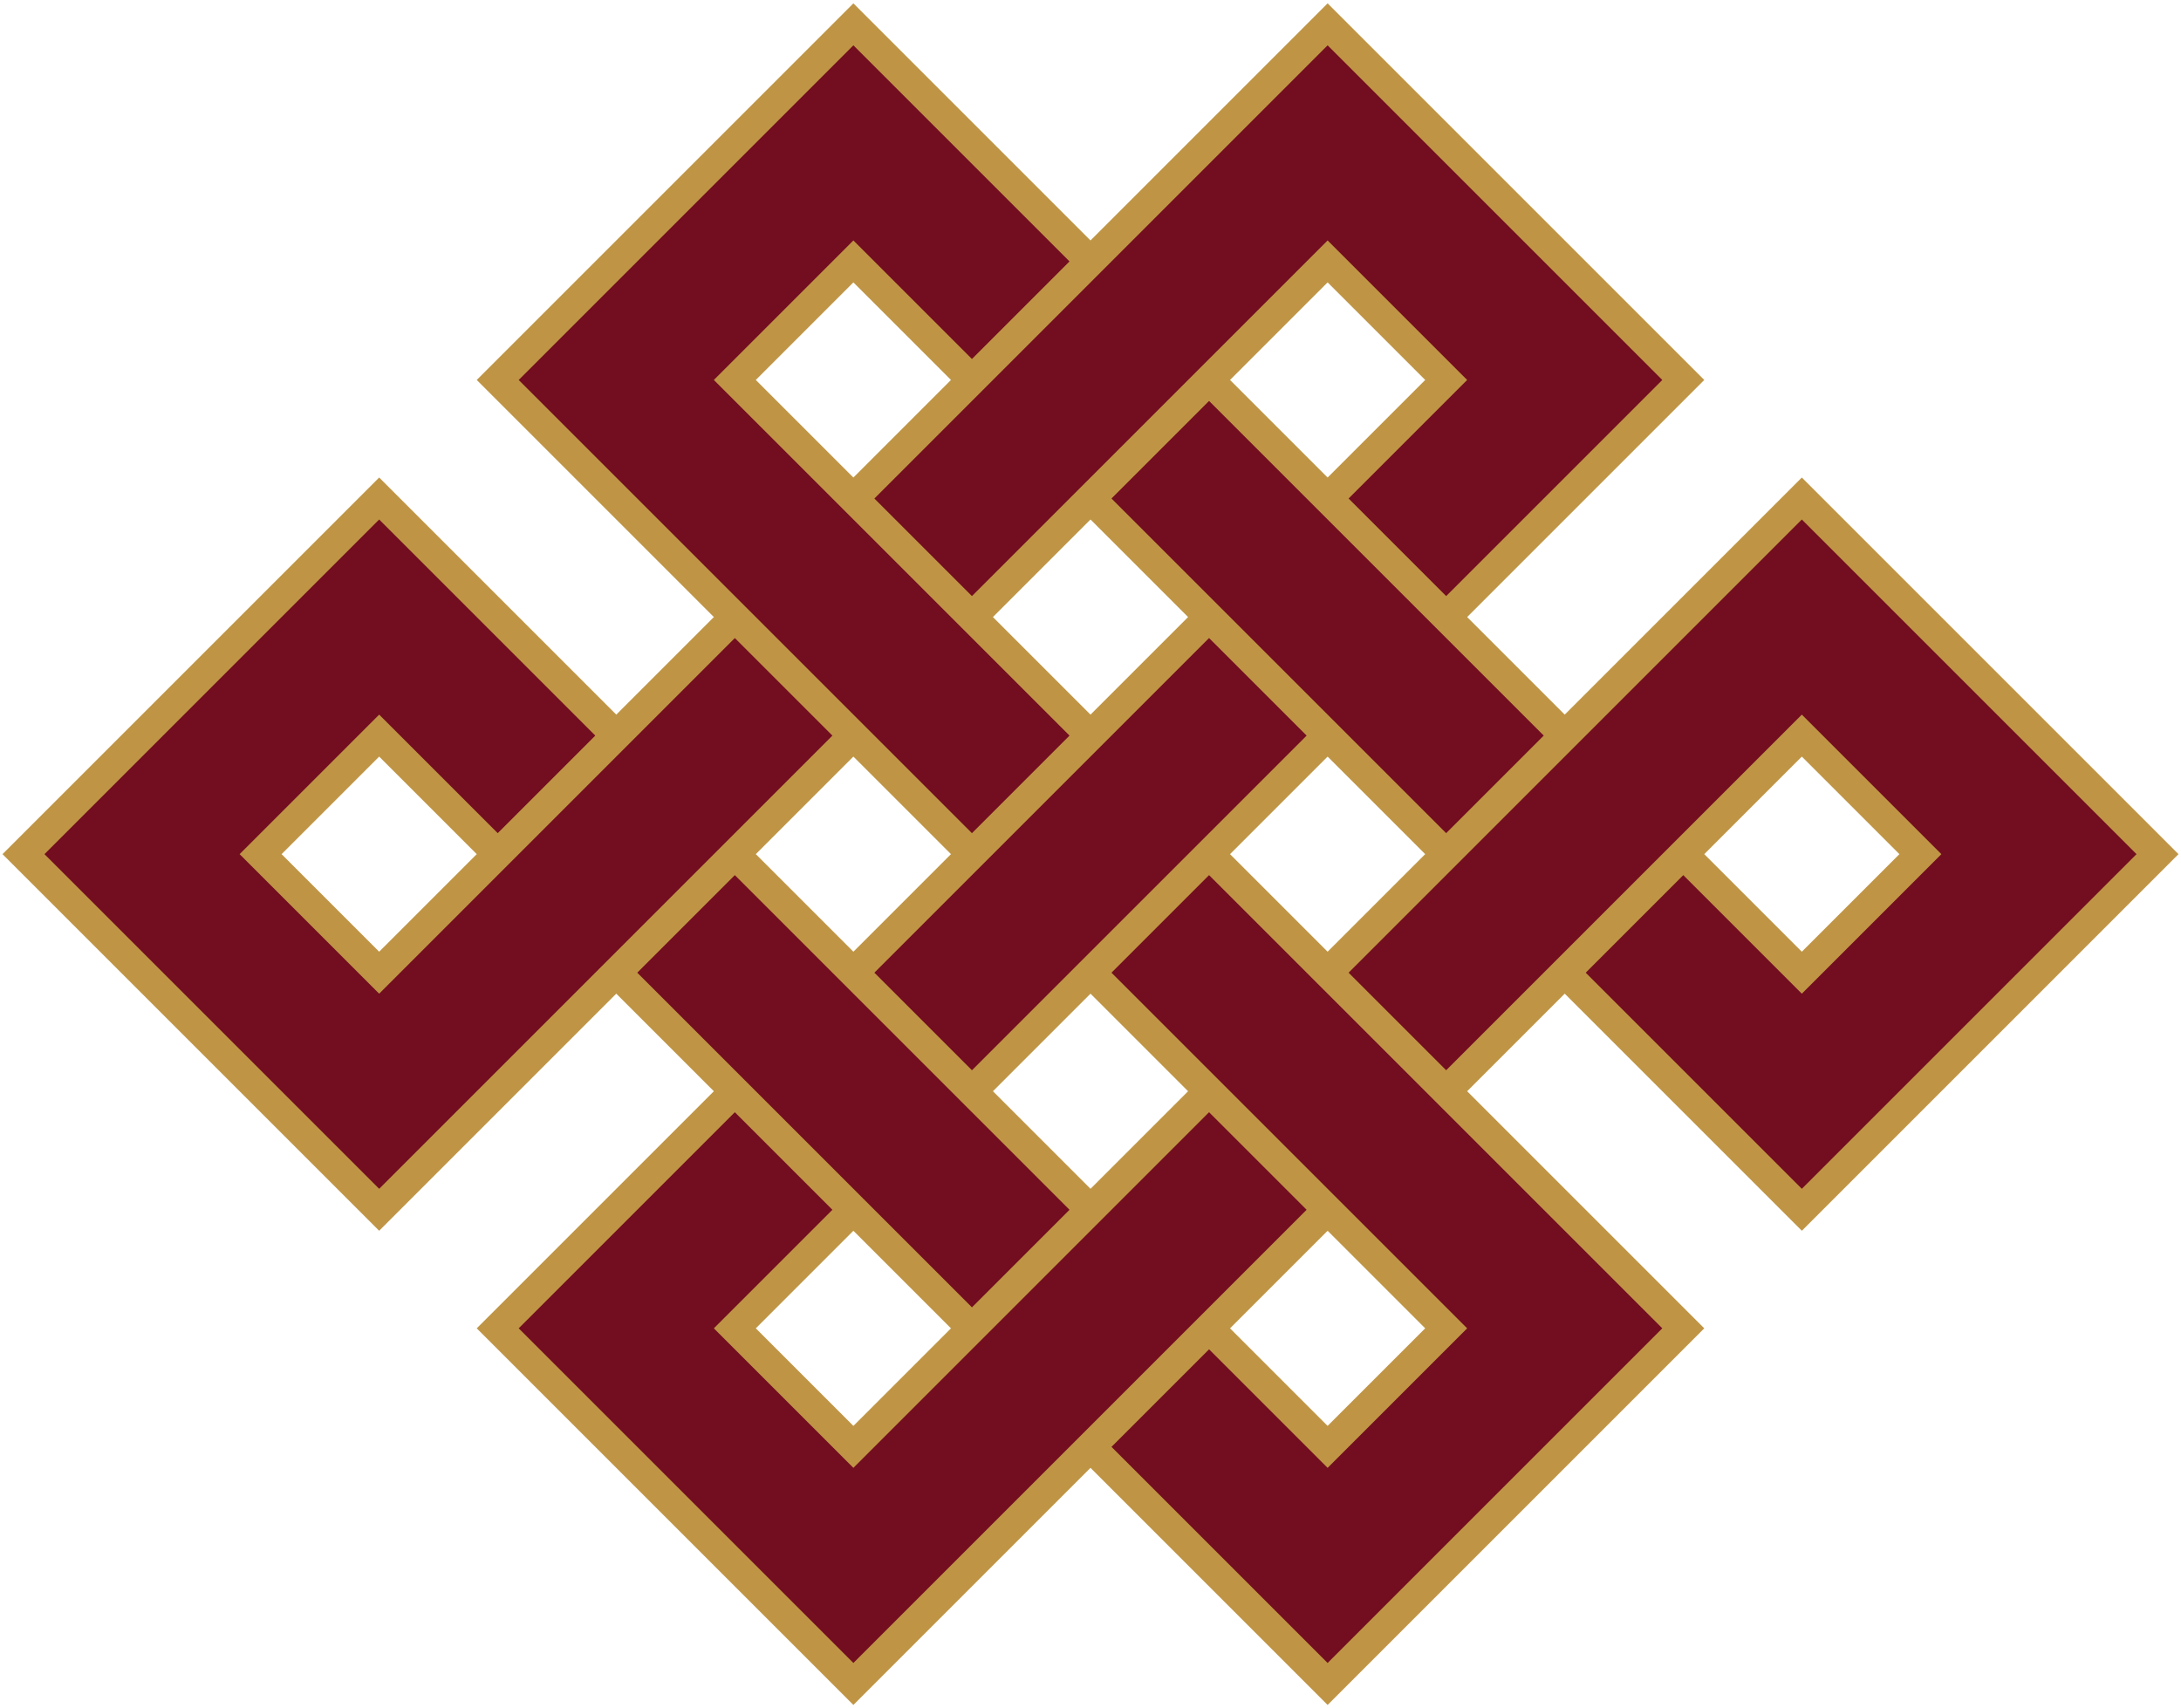 <svg width="480" height="376" xmlns="http://www.w3.org/2000/svg">
<path d="M-.5.5h-4v-3h2v1h-1v1h3Zm-2 0v3h-1v-1h1v-1h-2v3h3V.5Zm1-2v-1h3v1Zm-1 1v-4h3v2h-1v-1h-1v3Zm5 0v-3h1v1h-1v1h2v-3h-3v4ZM.5.5h3v1h-1v1h2v-3H.5Zm1 0v3H.5v-1h-1v2h3V.5Zm-2-2h1v3h-1Zm-1 4v-1h3v1Z" fill="#730D20" stroke="#BF9545" stroke-width=".177" transform="translate(240,188) rotate(45) scale(36.9)"/>
</svg>